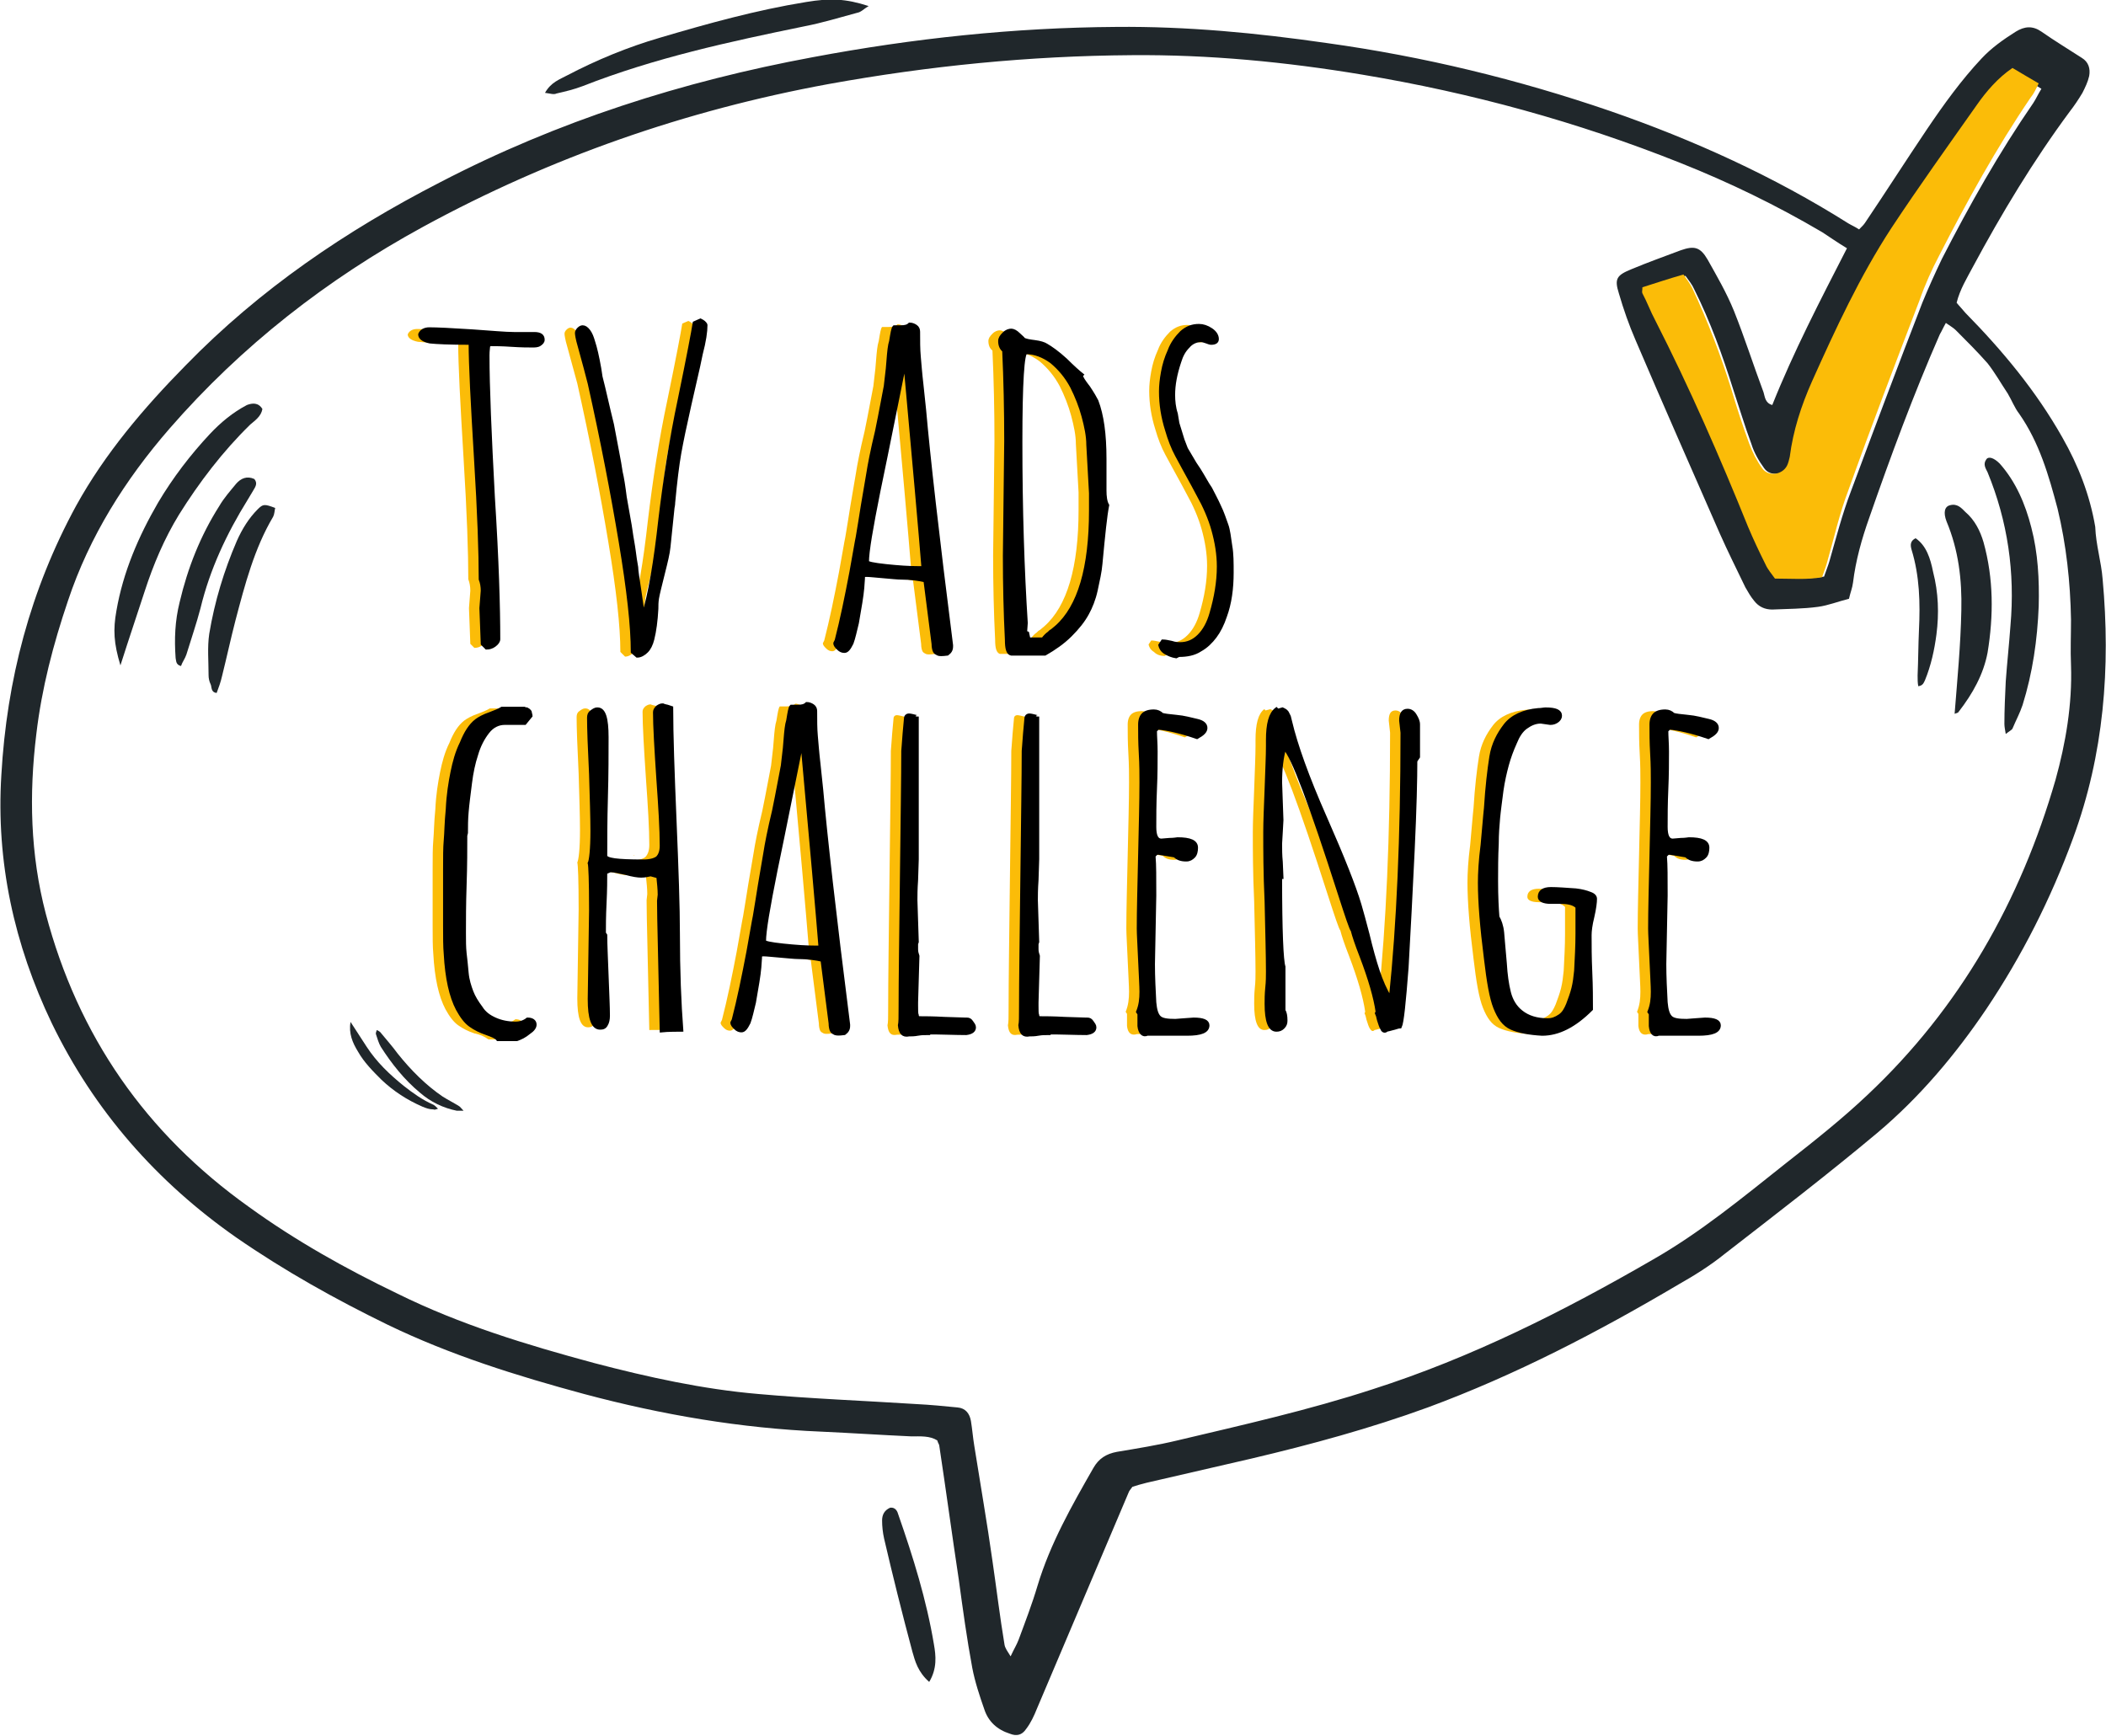 <?xml version="1.0" encoding="utf-8"?>
<!-- Generator: Adobe Illustrator 21.1.0, SVG Export Plug-In . SVG Version: 6.00 Build 0)  -->
<svg version="1.1" id="Layer_1" xmlns="http://www.w3.org/2000/svg" xmlns:xlink="http://www.w3.org/1999/xlink" x="0px" y="0px"
	 viewBox="0 0 313 258" style="enable-background:new 0 0 313 258;" xml:space="preserve">
<style type="text/css">
	.st0{fill:#20272B;}
	.st1{fill:#FBBC08;}
	.st2{stroke:#000000;stroke-width:0.5;stroke-miterlimit:10;}
</style>
<title>logo-inicio copy 2</title>
<desc>Created with Sketch.</desc>
<g id="logo-inicio-copy-2">
	<g id="Logo">
		<path id="Fill-1" class="st0" d="M302.2,15.3c0.4-0.6,0.7-1.3,1.2-2.1c-1.4-0.9-2.7-1.6-3.9-2.4c-2.3,1.5-3.9,3.4-5.3,5.4
			c-4.3,6-8.7,12-12.7,18.1c-4.7,7.1-8.3,14.8-11.9,22.6c-1.6,3.5-2.8,7.2-3.3,11c-0.1,0.4-0.2,0.9-0.4,1.3
			c-0.7,1.4-2.8,1.7-3.7,0.4c-0.8-1.1-1.5-2.3-1.9-3.6c-1-2.7-1.8-5.4-2.7-8.1c-1.6-5.1-3.4-10.1-5.8-14.9c-0.3-0.7-0.8-1.3-1.3-2
			c-2.2,0.7-4.2,1.3-6.1,1.9c0,0.5-0.1,0.7,0,0.9c0.6,1.3,1.2,2.7,1.9,4c5,9.9,9.6,20.1,13.8,30.4c0.8,1.9,1.7,3.7,2.6,5.6
			c0.4,0.8,1,1.5,1.4,2.1c2.5,0,4.7,0.2,7-0.2c0.3-0.9,0.6-1.6,0.8-2.3c1-3.5,1.9-7,3.2-10.4c3.5-9.4,7-18.7,10.6-28
			c0.9-2.2,1.9-4.4,2.9-6.5C292.7,30.5,297.1,22.7,302.2,15.3 M307.8,98.9c-0.1-2.3,0-4.5,0-6.8c-0.1-5.6-0.7-11.1-2-16.5
			c-1.3-4.9-2.7-9.8-5.7-14.1c-0.7-0.9-1.1-2-1.7-3c-1-1.5-1.9-3.1-3-4.5c-1.5-1.7-3.1-3.3-4.7-4.9c-0.4-0.4-0.8-0.6-1.5-1.1
			c-0.4,0.7-0.6,1.2-0.9,1.7c-3.9,8.9-7.3,18.1-10.5,27.3c-1.1,3.1-2,6.3-2.4,9.6c-0.1,0.8-0.4,1.5-0.6,2.4c-1.6,0.4-3.1,1-4.6,1.2
			c-2.2,0.3-4.5,0.3-6.8,0.4c-1.1,0-2-0.4-2.7-1.3c-0.5-0.6-0.9-1.3-1.3-2c-1.3-2.7-2.6-5.3-3.8-8c-4.2-9.6-8.4-19.1-12.5-28.7
			c-1-2.3-1.8-4.6-2.5-7c-0.7-2.2-0.3-2.7,1.9-3.6c2.4-1,4.9-1.9,7.3-2.8c2-0.7,2.9-0.5,4,1.4c1.4,2.5,2.8,4.9,3.9,7.6
			c1.6,4,2.9,8.1,4.4,12.1c0.2,0.6,0.2,1.6,1.3,1.9c3.2-8,7.1-15.5,11.1-23.3c-1.5-0.9-2.6-1.7-3.7-2.4c-6.8-4-13.8-7.4-21.1-10.3
			c-15.3-6.1-31-10.4-47.2-13.1c-11.4-1.9-22.8-3-34.3-2.9c-15.2,0.1-30.2,1.6-45.1,4.3c-21.2,3.9-41.3,10.9-60.2,21.2
			c-14.3,7.8-27,17.7-37.7,30c-6.6,7.6-11.9,16-15.1,25.6c-2.2,6.5-3.9,13-4.7,19.8c-1.1,9-0.9,17.9,1.4,26.7
			c4.8,18.2,14.9,32.7,30.2,43.6c6.9,5,14.4,9.2,22.1,12.9c9.3,4.6,19.2,7.6,29.2,10.3c8,2.1,16.2,3.9,24.4,4.6
			c7.8,0.7,15.7,1,23.5,1.5c2,0.1,4.1,0.3,6.1,0.5c1.2,0.1,1.8,0.9,2,2c0.2,1.2,0.3,2.5,0.5,3.7c0.9,5.7,1.9,11.4,2.7,17.1
			c0.6,4.1,1.1,8.3,1.8,12.5c0.1,0.5,0.4,0.9,0.9,1.7c0.5-1.1,0.9-1.7,1.2-2.5c1-2.7,2-5.3,2.8-8c1.9-6.3,5.1-11.9,8.3-17.5
			c0.8-1.4,1.9-2.1,3.5-2.4c3-0.5,6.1-1,9-1.7c9.7-2.3,19.5-4.5,29-7.6c14.7-4.7,28.4-11.6,41.7-19.3c7-4,13.3-9.2,19.6-14.2
			c4.2-3.3,8.4-6.6,12.3-10.3c13.7-12.9,22.7-28.8,27.9-46.8C307,110.5,308,104.7,307.8,98.9 M312.5,86.1c1.2,13.1,0.2,26-4.4,38.5
			c-3.3,9-7.6,17.5-12.9,25.4c-4.6,6.8-9.9,13.1-16.2,18.4c-7.4,6.2-15.1,12.1-22.7,18c-2.1,1.7-4.5,3.2-6.8,4.5
			c-12,7.1-24.3,13.5-37.3,18.3c-8.5,3.1-17.3,5.5-26.2,7.6c-5.2,1.2-10.4,2.4-15.6,3.6c-0.8,0.2-1.5,0.4-2.1,0.6
			c-0.2,0.3-0.4,0.5-0.5,0.7c-4.6,10.8-9.1,21.5-13.7,32.3c-0.4,1-0.9,2.1-1.6,3c-0.6,0.9-1.4,1.1-2.4,0.7c-1.9-0.6-3.2-1.8-3.8-3.6
			c-0.7-2-1.4-4.1-1.8-6.2c-0.8-4.3-1.4-8.7-2-13.1c-1-6.6-1.9-13.3-2.9-19.9c0-0.2-0.2-0.4-0.3-0.8c-1.1-0.7-2.5-0.6-3.9-0.6
			c-4.4-0.2-8.9-0.5-13.3-0.7c-12-0.5-23.7-2.5-35.3-5.6c-10-2.7-19.9-5.8-29.2-10.3c-7.8-3.8-15.3-8-22.4-12.9
			c-11.9-8.3-21.2-18.9-27.5-31.9c-5.6-11.7-8.3-24-7.5-36.9c0.8-14.1,4.3-27.5,11.1-40c4.3-7.8,10.1-14.6,16.3-20.9
			c11-11.3,23.8-20,37.8-27.2c17.5-9.1,36-15,55.4-18.6c14.9-2.8,29.9-4.4,45.1-4.5c10.5-0.1,20.9,0.9,31.3,2.4
			c14.4,2,28.4,5.4,42.1,10.1c12.4,4.3,24.3,9.7,35.4,16.7c0.5,0.3,1,0.5,1.6,0.9c0.5-0.5,0.7-0.7,0.9-1c3.1-4.6,6.1-9.3,9.2-13.9
			c2.5-3.7,5.1-7.3,8.1-10.5c1.5-1.6,3.2-2.8,5.1-4c1.3-0.8,2.5-0.9,3.8,0c2,1.4,4,2.6,6,3.9c1,0.6,1.3,1.6,1.1,2.7
			c-0.2,0.9-0.6,1.7-1,2.5c-0.6,1-1.2,1.9-1.9,2.8c-5.4,7.3-10.1,15.1-14.4,23.1c-0.9,1.7-1.9,3.3-2.4,5.3c0.4,0.5,0.9,1,1.3,1.5
			c5.5,5.6,10.5,11.6,14.4,18.5c2.4,4.2,4.1,8.6,4.9,13.3C311.5,81,312.3,83.5,312.5,86.1"/>
		<path id="Fill-3" class="st1" d="M303,12.4c-0.4,0.8-0.7,1.5-1.2,2.1C296.7,22,292.3,30,288.2,38c-1.1,2.1-2.1,4.3-2.9,6.6
			c-3.6,9.4-7.2,18.8-10.6,28.3c-1.3,3.4-2.1,7-3.1,10.5c-0.2,0.8-0.5,1.5-0.8,2.4c-2.3,0.4-4.5,0.2-7,0.2c-0.5-0.7-1.1-1.4-1.4-2.1
			c-0.9-1.8-1.8-3.7-2.6-5.6c-4.2-10.4-8.7-20.7-13.8-30.7c-0.7-1.3-1.2-2.7-1.9-4c-0.1-0.2,0-0.4,0-0.9c1.9-0.6,4-1.3,6.1-1.9
			c0.5,0.7,1,1.4,1.3,2c2.3,4.9,4.2,9.9,5.8,15c0.8,2.7,1.7,5.5,2.7,8.2c0.5,1.3,1.1,2.5,1.9,3.6c0.9,1.3,3,1,3.7-0.4
			c0.2-0.4,0.3-0.9,0.4-1.3c0.5-3.9,1.7-7.6,3.3-11.2c3.5-7.8,7.1-15.6,11.8-22.8c4.1-6.2,8.4-12.2,12.7-18.3c1.4-2,3.1-4,5.3-5.5
			C300.3,10.8,301.6,11.6,303,12.4"/>
		<path id="Fill-5" class="st0" d="M300.6,104.8c-0.4,1.2-1,2.3-1.5,3.5c-0.1,0.2-0.5,0.4-1,0.8c-0.1-0.6-0.2-1.1-0.2-1.5
			c0-2.1,0.1-4.2,0.2-6.3c0.2-2.8,0.5-5.5,0.7-8.3c0.7-7.9-0.4-15.5-3.4-22.8c-0.3-0.6-0.7-1.2-0.2-1.9c0.3-0.5,1.1-0.3,2,0.6
			c2.4,2.7,3.8,6,4.7,9.5c1,3.8,1.2,7.8,1.1,11.7C302.8,95.1,302.1,100,300.6,104.8"/>
		<path id="Fill-7" class="st0" d="M294.8,80.6c1.5,5.4,1.5,10.9,0.6,16.4c-0.6,3.2-2.2,6.1-4.3,8.8c-0.1,0.2-0.4,0.2-0.6,0.3
			c0.4-5.1,0.9-10.2,1-15.4c0.1-4.5-0.4-8.9-2.2-13.2c-0.5-1.3-0.3-2.2,0.5-2.4c1.1-0.3,1.7,0.4,2.3,1
			C293.5,77.3,294.3,78.9,294.8,80.6"/>
		<path id="Fill-9" class="st0" d="M287.8,94.3c-0.3,2.3-0.8,4.6-1.7,6.8c-0.2,0.4-0.3,0.8-1,0.9c-0.1-0.5-0.1-1-0.1-1.6
			c0.1-2.3,0.1-4.5,0.2-6.7c0.2-4.1,0.1-8.1-1.1-12c-0.2-0.7-0.2-1.3,0.6-1.7c1.6,1.1,2.2,3,2.6,5C288.1,88.1,288.2,91.2,287.8,94.3
			"/>
		<path id="Fill-11" class="st0" d="M138.8,244.4c0.3,1.7,0.5,3.6-0.7,5.6c-1.7-1.5-2.1-3.1-2.5-4.5c-1.5-5.6-2.9-11.2-4.2-16.8
			c-0.2-0.9-0.3-1.8-0.3-2.7c0-0.8,0.3-1.5,1.2-1.9c0.8-0.1,1.1,0.6,1.2,1C135.7,231.4,137.7,237.8,138.8,244.4"/>
		<path id="Fill-13" class="st0" d="M81,13.8c0.9-1.6,2.2-2,3.3-2.6c4.4-2.3,9-4.2,13.8-5.6c7.1-2.1,14.3-4.1,21.7-5.3
			c3.6-0.6,5.9-0.5,9.3,0.6c-0.7,0.4-1.1,0.9-1.7,1c-2.6,0.7-5.2,1.5-7.8,2c-11.2,2.3-22.3,4.7-33,8.9c-1.3,0.5-2.6,0.8-3.9,1.1
			C82.3,14.1,81.8,13.9,81,13.8"/>
		<path id="Fill-15" class="st0" d="M39,60.8c-0.2,1.1-1.1,1.7-1.8,2.3c-4.1,4-7.6,8.6-10.6,13.4c-2.2,3.6-3.8,7.4-5.1,11.4
			c-1.1,3.4-2.3,6.9-3.6,11c-1-3.3-1.1-5.3-0.6-8.1c1-5.8,3.3-11.1,6.2-16.1c2.2-3.7,4.8-7.1,7.7-10.2c1.6-1.7,3.4-3.2,5.5-4.3
			C37.5,59.9,38.4,59.8,39,60.8"/>
		<path id="Fill-17" class="st0" d="M33,100.5c-0.2,0.9-0.5,1.7-0.8,2.5c-0.9-0.1-0.7-0.9-0.9-1.3c-0.2-0.4-0.3-0.9-0.3-1.3
			c0-2.1-0.2-4.2,0.1-6.2c0.8-4.8,2.2-9.4,4.1-13.8c0.8-1.8,1.8-3.4,3.1-4.7c0.8-0.8,1-0.8,2.6-0.2c-0.1,0.4-0.1,0.9-0.3,1.3
			c-2.8,4.7-4.2,10.1-5.6,15.4C34.3,94.9,33.7,97.7,33,100.5"/>
		<path id="Fill-19" class="st0" d="M27.7,97.3c-0.2,0.6-0.6,1.1-0.8,1.7c-0.8-0.2-0.7-0.8-0.8-1.2c-0.2-2.8-0.1-5.5,0.6-8.3
			c1.2-5.1,3.1-9.9,5.9-14.3c0.7-1.2,1.6-2.2,2.5-3.3c0.7-0.8,1.6-1.2,2.7-0.7c0.5,0.6,0.2,1.1-0.1,1.6c-0.3,0.5-0.6,1-0.9,1.5
			c-3.1,5-5.6,10.3-7,16.1C29.2,92.7,28.4,95,27.7,97.3"/>
		<path id="Fill-85" class="st0" d="M62.8,164.5c-2.3-1-4.3-2.3-6.1-4c-1.3-1.3-2.6-2.6-3.5-4.2c-0.8-1.3-1.4-2.7-1.1-4.4
			c0.8,1.2,1.6,2.5,2.4,3.7c1.5,2.3,3.4,4.1,5.5,5.8c1.4,1.1,2.8,2.1,4.4,2.8c0.2,0.1,0.4,0.3,0.7,0.6c-0.3,0.1-0.5,0.2-0.7,0.1
			C63.8,164.9,63.3,164.7,62.8,164.5"/>
		<path id="Fill-87" class="st0" d="M65.8,163c0.8,0.5,1.6,0.9,2.4,1.4c0.2,0.1,0.3,0.3,0.7,0.7c-0.5,0-0.8,0-1,0
			c-2-0.4-3.9-1.3-5.5-2.7c-2.3-1.9-4.2-4.3-5.8-6.8c-0.3-0.5-0.5-1.2-0.7-1.8c-0.1-0.2,0-0.4,0.1-0.7c0.2,0.1,0.4,0.2,0.5,0.3
			c0.9,1.1,1.8,2.1,2.6,3.2C61.1,159.1,63.3,161.3,65.8,163"/>
	</g>
</g>
<g>
	<path class="st1" d="M69.9,95.7L69.8,93l-0.1-2.6l0.1-1.3l0.1-1.3c0-0.6-0.1-1.2-0.3-1.7c0-3.9-0.2-9.9-0.7-17.9
		c-0.5-8.3-0.8-14-0.8-17.2c-3.1,0-5.1-0.1-6-0.2c-1-0.2-1.5-0.6-1.5-1.1c0.2-0.5,0.7-0.8,1.4-0.8c1.1,0,3.2,0.1,6.3,0.3
		c2.9,0.2,5,0.4,6.3,0.4l1.5,0l1.5,0c0.9,0,1.3,0.3,1.3,0.9c0,0.3-0.2,0.5-0.5,0.7c-0.3,0.2-0.7,0.2-1.1,0.2c-0.6,0-1.6,0-3.1-0.1
		c-1.4-0.1-2.5-0.1-3.1-0.1c-0.1,0-0.2,0.1-0.3,0.2c0,0.2-0.1,0.7-0.1,1.4c0,4.7,0.3,11.7,0.8,21.1c0.6,9.4,0.8,16.4,0.8,21.1
		c0,0.3-0.2,0.6-0.6,0.9s-0.8,0.4-1.2,0.4L69.9,95.7z"/>
	<path class="st1" d="M92.2,96.9c0-3.8-0.6-9.2-1.8-16.4c-1.2-7.2-2.7-15-4.6-23.5l-0.6-2.2l-0.9-3.3c-0.3-1-0.4-1.7-0.4-1.9
		c0-0.2,0.1-0.4,0.3-0.6s0.4-0.3,0.6-0.3c0.3,0,0.6,0.2,0.9,0.6c0.3,0.4,0.5,0.9,0.7,1.6c0.3,0.9,0.6,2.2,0.9,3.9
		c0,0.1,0.1,0.5,0.2,1.3c0.5,1.9,1,4.3,1.7,7.1l0.7,3.7c0.3,1.5,0.5,2.7,0.6,3.4c0.2,0.8,0.4,2.1,0.6,3.7l0.6,3.4
		c0.2,1,0.3,2,0.5,3.1c0.2,1.1,0.3,2,0.4,2.7l0.2,1.2c0,0.5,0.2,1.7,0.5,3.7l0.5,3.5c1-3.2,1.8-8,2.5-14.3
		c0.7-5.8,1.6-11.8,2.9-17.9c1.3-6.3,2-10,2.2-11.3l0.9-0.4c0.2,0.1,0.4,0.2,0.5,0.3s0.3,0.3,0.3,0.4c0,1-0.2,2.4-0.7,4.3l-0.4,1.9
		l-1.3,5.7c-0.7,3.1-1.2,5.5-1.5,7.2c-0.3,1.7-0.6,4.1-0.9,7.3c0,0.4-0.1,0.7-0.1,0.8c-0.3,2.9-0.5,4.8-0.6,5.8s-0.4,2.2-0.8,3.8
		c-0.5,2-0.8,3.2-0.9,3.8c-0.1,0.6-0.1,1.1-0.1,1.6c-0.1,1.8-0.3,3.3-0.6,4.5c-0.2,0.8-0.5,1.4-0.9,1.8s-0.9,0.7-1.4,0.7L92.2,96.9z
		 M93.8,92v-0.3l-0.1,0.1L93.8,92z"/>
	<path class="st1" d="M137.6,97.2c-0.2-0.1-0.4-0.2-0.5-0.4s-0.2-0.6-0.2-1.1l-1.2-9.4c-0.9-0.2-2.1-0.4-3.6-0.4
		c-0.5,0-1.4-0.1-2.6-0.2c-1.2-0.1-2.1-0.2-2.5-0.2c-0.2,0-0.3,0-0.4,0.1s-0.1,0.1-0.1,0.2c0,0,0,0.1,0,0.1s0,0.1,0,0.1l-0.1,1.4
		c-0.1,1.2-0.4,2.9-0.8,5.2c-0.3,1.2-0.5,2.2-0.8,3c-0.4,0.8-0.7,1.2-1.1,1.2c-0.3,0-0.6-0.1-0.9-0.4c-0.3-0.3-0.5-0.5-0.5-0.8
		l0.1-0.2l0.1-0.2c0.8-3.1,1.5-6.5,2.2-10.2l0.8-4.5c0.2-0.9,0.3-1.8,0.5-2.9l0.4-2.5l0.8-4.7c0.2-1.3,0.6-3.4,1.3-6.3
		c0.6-2.9,1-5.2,1.3-6.7l0.3-2.6l0.1-1.2c0.1-1.3,0.2-2.3,0.4-2.9c0.2-1.2,0.3-1.9,0.5-2.1l0.5,0c0.1,0,0.3,0,0.5,0
		c0.6,0,1-0.1,1.3-0.4c0.3,0,0.6,0.1,0.9,0.3s0.4,0.5,0.4,0.8c0,1.4,0,2.6,0.1,3.7c0.1,1.1,0.2,2.5,0.4,4.2l0.4,3.8
		c0.6,6.8,1.9,18.4,4,34.9v0.2c0,0.5-0.2,0.8-0.6,1.1C138.2,97.3,137.8,97.3,137.6,97.2z M135.4,84.4c-0.4-5-1.3-15.2-2.7-30.6
		c-2.5,12.4-3.8,18.8-3.9,19.2c-1.1,5.5-1.7,9-1.7,10.5c0,0.2,0.9,0.4,2.8,0.6c1.9,0.2,3.4,0.3,4.8,0.3H135.4z"/>
	<path class="st1" d="M147.9,95.1c-0.2-4-0.3-8.2-0.3-12.5l0.1-8.5l0.1-8.5c0-4.7-0.1-9.2-0.3-13.5c-0.4-0.3-0.6-0.8-0.6-1.4
		c0-0.4,0.2-0.7,0.6-1.1s0.8-0.5,1.1-0.5c0.3,0,0.7,0.2,1.1,0.6c0.4,0.4,0.7,0.6,0.7,0.7c0.3,0.2,0.9,0.3,1.7,0.4
		c0.8,0.1,1.4,0.3,1.7,0.5c0.7,0.4,1.7,1.1,2.9,2.2c1.1,1.1,1.9,1.8,2.4,2.2l-0.1,0.1c0,0.3,0.4,0.9,1.1,1.8c0.6,0.9,1,1.6,1.2,2
		c0.8,2.1,1.2,4.9,1.2,8.6c0,0.6,0,1.2,0,1.7s0,1.1,0,1.7v0.6c0,0.2,0,0.4,0,0.7c0,0.9,0.1,1.7,0.4,2.2c-0.3,1.5-0.6,4.4-1,8.7
		c-0.1,1.2-0.4,2.5-0.7,3.9s-0.8,2.6-1.3,3.5c-0.6,1.1-1.4,2.1-2.5,3.2s-2.4,2-3.8,2.8h-5C148.1,97,147.9,96.4,147.9,95.1z
		 M153.2,94.9c0.3-0.4,0.6-0.7,0.9-0.9c0.1-0.1,0.1-0.1,0.2-0.2s0.2-0.1,0.3-0.2l0.6-0.5c3.4-3,5.1-8.8,5.1-17.3c0-0.5,0-1,0-1.4
		c0-0.4,0-0.8,0-1.2l-0.4-7.2c0-1.3-0.3-2.7-0.7-4.2s-1-3-1.7-4.4c-0.8-1.5-1.8-2.7-3-3.7c-1.2-0.9-2.5-1.4-3.8-1.4
		c-0.5,0-0.8,4.4-0.8,13.3c0,10.1,0.3,19.1,0.8,26.9l-0.1,1.4l0.3,0.1l0.2,0.9H153.2z"/>
	<path class="st1" d="M171.5,96.9c-0.5-0.3-0.7-0.7-0.8-1.1l0.4-0.6c0.4,0,0.8,0.1,1.3,0.2c0.6,0.2,1,0.2,1.3,0.2
		c1.1,0,2-0.4,2.8-1.2s1.4-1.9,1.8-3.3c0.7-2.4,1.1-4.7,1.1-7c0-1.8-0.3-3.6-0.8-5.4s-1.3-3.6-2.2-5.2l-0.8-1.5
		c-1-1.8-1.8-3.3-2.4-4.4s-1.1-2.4-1.5-3.8c-0.6-1.9-0.9-3.8-0.9-5.7c0-0.9,0.1-1.8,0.3-2.9c0.2-1.1,0.5-2.1,1-3.2
		c0.4-1.1,1.1-2,1.8-2.7c0.8-0.7,1.6-1,2.6-1c0.6,0,1.2,0.2,1.8,0.6s0.9,0.9,0.9,1.4c0,0.4-0.3,0.6-0.9,0.6c-0.2,0-0.4-0.1-0.7-0.2
		c-0.3-0.1-0.6-0.2-0.8-0.2c-0.7,0-1.4,0.3-1.9,0.9c-0.6,0.6-1,1.3-1.3,2.3c-0.6,1.8-0.9,3.4-0.9,4.9c0,0.9,0.1,1.9,0.4,2.8l0.2,1.2
		c0,0.2,0.2,0.7,0.4,1.4l0.4,1.3l0.5,1.3l1.3,2.2l0.6,0.9c0.7,1.1,1.2,2.1,1.7,2.8c0.4,0.8,0.9,1.7,1.3,2.6c0.5,1,0.8,2,1.1,2.8
		s0.4,1.9,0.6,3.2c0.2,1.1,0.2,2.5,0.2,3.9c0,2.4-0.3,4.6-1,6.5c-0.4,1.2-0.9,2.2-1.5,3s-1.3,1.5-2.2,2c-0.9,0.6-2,0.8-3.2,0.8
		l-0.4,0.2C172.4,97.5,171.9,97.3,171.5,96.9z M178.7,50.6C178.7,50.5,178.7,50.5,178.7,50.6L178.7,50.6L178.7,50.6z"/>
	<path class="st1" d="M70.5,153.6c-0.9-0.3-1.7-0.7-2.4-1.2c-0.7-0.5-1.3-1.3-1.9-2.4c-1-1.9-1.6-4.6-1.8-8.2
		c-0.1-1.1-0.1-2.5-0.1-4.3v-8.2c0-1.9,0-3.3,0.1-4.4s0.1-2.6,0.3-4.6c0.1-2.2,0.4-4,0.7-5.5c0.3-1.5,0.7-3,1.4-4.4
		c0.6-1.5,1.3-2.6,2.2-3.3c0.4-0.3,1.1-0.7,2-1c0.8-0.3,1.3-0.5,1.8-0.8h2.9l0.2,0c0,0,0.1,0,0.2,0c0.2,0.1,0.3,0.1,0.4,0.1
		c0.2,0.1,0.3,0.2,0.3,0.2c0.1,0.1,0.2,0.2,0.2,0.3c0,0.2,0.1,0.3,0.1,0.5l-0.9,1.1h-3c-0.9,0-1.8,0.4-2.5,1.3
		c-0.7,0.9-1.3,2-1.7,3.4c-0.4,1.2-0.7,2.6-0.9,4.2s-0.4,3.1-0.5,4.3c-0.1,1.1-0.1,2.2-0.1,3.1l-0.1,0.4c0,2,0,4.4-0.1,7.3
		c-0.1,2.9-0.1,5.3-0.1,7.2c0,1.1,0,2.1,0.1,3c0.1,0.8,0.2,1.8,0.3,2.9c0.1,1.1,0.4,2,0.7,2.8s0.8,1.6,1.4,2.4
		c0.5,0.8,1.2,1.3,2.1,1.7c0.9,0.4,1.9,0.6,3,0.6c0.7,0,1.3-0.2,1.8-0.6c0.7,0,1.1,0.3,1.1,0.8c0,0.4-0.3,0.8-0.9,1.2
		c-0.6,0.5-1.2,0.8-1.8,1h-2.4C71.9,154,71.4,153.8,70.5,153.6z"/>
	<path class="st1" d="M96.5,153.1c-0.2-10.1-0.4-16.6-0.4-19.3l0.1-0.9c0-0.8-0.1-1.7-0.2-2.7l-1.1-0.3c-0.4,0.1-0.9,0.2-1.4,0.2
		c-0.5,0-1.2-0.1-2.3-0.4c-1-0.2-1.7-0.4-2.3-0.4l-0.7,0.3c0,1,0,2.5-0.1,4.5c-0.1,2-0.1,3.5-0.1,4.5l0.2,0.3c0,1.3,0.1,3.3,0.2,6
		s0.2,4.7,0.2,6c0,0.5-0.1,1-0.3,1.3c-0.2,0.4-0.5,0.5-0.9,0.5c-1.1,0-1.6-1.4-1.6-4.3l0.1-6.6l0.1-6.6c0-4.4-0.1-6.7-0.2-7
		c0.2-0.4,0.4-2,0.4-4.8c0-2.1-0.1-4.9-0.2-8.4c-0.2-4-0.3-6.8-0.3-8.4c0-0.4,0.1-0.7,0.4-0.9s0.5-0.4,0.9-0.4c1,0,1.4,1.4,1.4,4.2
		c0,2.4,0,5.4-0.1,8.9c-0.1,3.5-0.1,6.4-0.1,8.7c0,0.6,1.8,0.8,5.5,0.8h0.2c0.9,0,1.6-0.2,2-0.5c0.4-0.4,0.6-1,0.6-1.8
		c0-2.4-0.2-5.7-0.5-9.9c-0.3-4.5-0.5-7.9-0.5-9.9c0-0.3,0.1-0.5,0.4-0.8c0.3-0.2,0.5-0.3,0.8-0.3c0,0,0.2,0.1,0.7,0.2l0.6,0.2
		c0,4,0.2,9.6,0.5,16.8c0.3,7.2,0.5,12.8,0.5,16.8c0,5.6,0.2,10.3,0.5,14.3C99.2,153.1,97.9,153.1,96.5,153.1z M94.2,127.2v-0.1
		l0.1,0.1H94.2z"/>
	<path class="st1" d="M122.4,153.6c-0.2-0.1-0.4-0.2-0.5-0.4c-0.1-0.2-0.2-0.6-0.2-1.1l-1.2-9.4c-0.9-0.2-2.1-0.4-3.6-0.4
		c-0.5,0-1.4-0.1-2.6-0.2c-1.2-0.1-2.1-0.2-2.5-0.2c-0.2,0-0.3,0-0.4,0.1s-0.1,0.1-0.1,0.2c0,0,0,0.1,0,0.1s0,0.1,0,0.1l-0.1,1.4
		c-0.1,1.2-0.4,2.9-0.8,5.2c-0.3,1.2-0.5,2.2-0.8,3c-0.4,0.8-0.7,1.2-1.1,1.2c-0.3,0-0.6-0.1-0.9-0.4c-0.3-0.3-0.5-0.5-0.5-0.8
		l0.1-0.2l0.1-0.2c0.8-3.1,1.5-6.5,2.2-10.2l0.8-4.5c0.2-0.9,0.3-1.8,0.5-2.9l0.4-2.5l0.8-4.7c0.2-1.3,0.6-3.4,1.3-6.3
		c0.6-2.9,1-5.2,1.3-6.7l0.3-2.6l0.1-1.2c0.1-1.3,0.2-2.3,0.4-2.9c0.2-1.2,0.3-1.9,0.5-2.1l0.5,0c0.1,0,0.3,0,0.5,0
		c0.6,0,1-0.1,1.3-0.4c0.3,0,0.6,0.1,0.9,0.3c0.3,0.2,0.4,0.5,0.4,0.8c0,1.4,0,2.6,0.1,3.7c0.1,1.1,0.2,2.5,0.4,4.2l0.4,3.8
		c0.6,6.8,1.9,18.4,4,34.9v0.2c0,0.5-0.2,0.8-0.6,1.1C122.9,153.7,122.6,153.7,122.4,153.6z M120.2,140.8c-0.4-5-1.3-15.2-2.7-30.6
		c-2.5,12.4-3.8,18.8-3.9,19.2c-1.1,5.5-1.7,9-1.7,10.5c0,0.2,0.9,0.4,2.8,0.6c1.9,0.2,3.4,0.3,4.8,0.3H120.2z"/>
	<path class="st1" d="M131.9,152.4c0.1-0.4,0.1-1.2,0.1-2.4c0-4.4,0.1-11,0.2-19.7c0.1-8.6,0.2-14.9,0.2-18.7c0-0.2,0.1-1,0.2-2.6
		l0.2-2.2c0-0.3,0.2-0.5,0.5-0.5c0.2,0,0.6,0.1,1,0.2c0.1,0,0.2,0.1,0.2,0c0,1.1,0,2,0,2.8s0,1.8,0,2.8c0,2.9,0,5.5,0,7.8
		s0,4.9,0,7.8l-0.1,3.1c-0.1,1.4-0.1,2.4-0.1,3l0.1,3.1l0.1,3.1l-0.2,0.6l0.1-0.1c0,0.1,0,0.2,0,0.3s0,0.2,0,0.3
		c0,0.4,0.1,0.7,0.2,1l-0.2,6.9v0.5c0,0.7,0,1.2,0.1,1.4c0,0.2,0.1,0.4,0.4,0.4c0.7,0,1.9,0,3.7,0.1l3.1,0.1h0.2
		c0.3,0,0.5,0.1,0.7,0.4s0.4,0.5,0.4,0.8c0,0.5-0.4,0.8-1.2,0.9c-1.6,0-3.6-0.1-6-0.1l0.1,0.1c-0.3,0-0.7,0-1.3,0.1
		c-0.5,0.1-1,0.1-1.3,0.1C132.4,154,132,153.5,131.9,152.4z"/>
	<path class="st1" d="M149.8,152.4c0.1-0.4,0.1-1.2,0.1-2.4c0-4.4,0.1-11,0.2-19.7c0.1-8.6,0.2-14.9,0.2-18.7c0-0.2,0.1-1,0.2-2.6
		l0.2-2.2c0-0.3,0.2-0.5,0.5-0.5c0.2,0,0.6,0.1,1,0.2c0.1,0,0.2,0.1,0.2,0c0,1.1,0,2,0,2.8s0,1.8,0,2.8c0,2.9,0,5.5,0,7.8
		s0,4.9,0,7.8l-0.1,3.1c-0.1,1.4-0.1,2.4-0.1,3l0.1,3.1l0.1,3.1l-0.2,0.6l0.1-0.1c0,0.1,0,0.2,0,0.3s0,0.2,0,0.3
		c0,0.4,0.1,0.7,0.2,1l-0.2,6.9v0.5c0,0.7,0,1.2,0.1,1.4c0,0.2,0.1,0.4,0.4,0.4c0.7,0,1.9,0,3.7,0.1l3.1,0.1h0.2
		c0.3,0,0.5,0.1,0.7,0.4s0.4,0.5,0.4,0.8c0,0.5-0.4,0.8-1.2,0.9c-1.6,0-3.6-0.1-6-0.1l0.1,0.1c-0.3,0-0.7,0-1.3,0.1
		c-0.5,0.1-1,0.1-1.3,0.1C150.3,154,149.9,153.5,149.8,152.4z"/>
	<path class="st1" d="M167.5,152.5c0-0.3,0-0.6,0-0.9s0-0.6,0-0.9l-0.2-0.3c0.4-1,0.5-1.9,0.5-3c0-0.8-0.1-2.4-0.2-4.7
		s-0.2-3.9-0.2-4.7c0-2.7,0.1-6.3,0.2-10.8s0.2-8.1,0.2-10.9c0-1.2,0-2.6-0.1-4.3c-0.1-1.7-0.1-3.1-0.1-4.3c0-0.7,0.2-1.2,0.5-1.5
		s0.8-0.5,1.6-0.5c0.5,0,0.9,0.2,1.2,0.5c0.3,0.1,1,0.2,2.1,0.3c1.2,0.1,2.2,0.4,3.1,0.6s1.3,0.6,1.3,1.1s-0.4,0.9-1.3,1.4
		c-2.6-0.9-4.6-1.3-5.8-1.4l-0.4,0.4c0,0.9,0.1,1.9,0.1,3.1c0,1.5,0,3.4-0.1,5.6s-0.1,4.1-0.1,5.6c0,1.3,0.3,2,1,2l1.2-0.1
		c0.7,0,1.1-0.1,1.2-0.1c1.9,0,2.8,0.4,2.8,1.3c0,0.5-0.1,1-0.4,1.3s-0.6,0.5-1.1,0.5c-0.8,0-1.3-0.2-1.7-0.6l-2.4-0.4h-0.3
		l-0.4,0.4v0.2c0.1,1.1,0.1,3,0.1,5.7l-0.1,5.1l-0.1,5.1c0,1.9,0.1,3.8,0.2,5.7c0.1,1.1,0.3,1.8,0.7,2.2s1.2,0.5,2.4,0.5l1.3-0.1
		l1.4-0.1c1.4,0,2.1,0.3,2.1,0.9c0,0.9-1,1.3-3.1,1.3H169C168.1,154,167.6,153.5,167.5,152.5z"/>
	<path class="st1" d="M203.6,152.9c-0.2-0.3-0.3-0.7-0.5-1.3c-0.1-0.5-0.2-0.8-0.3-1l0.1-0.2c-0.3-2.1-1.1-4.9-2.4-8.3
		c-0.7-1.8-1.1-3-1.3-3.8c-0.2-0.2-0.8-2-1.9-5.4c-4.3-13.4-7-20.6-8.2-21.7c-0.4,1.4-0.6,3.1-0.6,5.1l0.1,2.8l0.1,2.8l-0.1,1.8
		l-0.1,1.7c0,0.8,0,1.7,0.1,2.7l0.1,2.3h-0.2c0,8,0.2,12.4,0.5,13.3v6.5c0.2,0.3,0.3,0.8,0.3,1.5c0,0.4-0.1,0.7-0.4,1
		s-0.6,0.4-1,0.4c-1,0-1.5-1.3-1.5-3.9c0-0.6,0-1.4,0.1-2.4c0.1-0.9,0.1-1.7,0.1-2.4c0-2.3-0.1-5.8-0.2-10.4
		c-0.2-4.3-0.2-7.7-0.2-10.3c0-1.6,0.1-3.8,0.2-6.4c0.1-2.9,0.2-5,0.2-6.4v-0.9c0-2.4,0.4-3.9,1.3-4.6l0.2,0.2l0.7-0.2
		c0.2,0.1,0.5,0.2,0.7,0.5c0.1,0.2,0.2,0.4,0.3,0.6l0.1,0.4l0.1,0.4c0.8,3.4,2.5,8.2,5.2,14.3c2.6,5.9,4.3,10.2,5.1,12.9
		c0.3,1,0.7,2.5,1.2,4.4c0.5,2.1,1,3.9,1.5,5.4s1.1,2.9,1.8,4l0.1-0.2c1.1-10.6,1.7-23.7,1.7-39.2l-0.1-0.9l-0.1-0.9
		c0-1,0.3-1.5,1-1.5c0.4,0,0.8,0.2,1.1,0.7s0.5,0.9,0.5,1.4v4.8l-0.4,0.6c0,2.6-0.1,7.1-0.4,13.4s-0.6,12-0.9,17.3
		c-0.4,5.2-0.7,8.2-1,8.8c-0.3,0-0.7,0.2-1.2,0.3v0l0,0c-0.4,0.1-0.7,0.2-0.8,0.2C204,153.4,203.8,153.2,203.6,152.9z"/>
	<path class="st1" d="M222.8,152.8c-1.1-0.5-1.8-1.5-2.4-3s-1-3.9-1.4-7.3c-0.6-4.7-0.9-8.4-0.9-11.3c0-1.4,0.1-3.3,0.4-5.6l0.4-4.5
		l0.1-1c0.2-3.2,0.5-5.7,0.8-7.6s1.1-3.4,2.1-4.7s2.7-2.1,4.9-2.3c0.5,0,0.8-0.1,1.1-0.1c1.5,0,2.2,0.3,2.2,1c0,0.3-0.2,0.6-0.5,0.8
		s-0.6,0.3-1,0.3l-0.7-0.1l-0.7-0.1c-0.8,0-1.5,0.3-2.2,0.8s-1.2,1.3-1.6,2.3c-0.5,1.1-0.9,2.2-1.2,3.3s-0.6,2.4-0.8,3.8
		c-0.2,1.6-0.4,3-0.5,4.1s-0.2,2.4-0.2,3.8c-0.1,2-0.1,3.8-0.1,5.6c0,2.3,0.1,4.1,0.2,5.3c0.3,0.5,0.6,1.3,0.7,2.3
		c0.1,1,0.2,2.5,0.4,4.6c0.1,1.7,0.3,3.1,0.6,4.3s0.9,2.2,1.8,2.9c1,0.8,2.3,1.2,3.9,1.2c0.7,0,1.2-0.2,1.8-0.6s0.9-1,1.2-1.7
		c0.3-0.8,0.6-1.6,0.8-2.4s0.3-1.6,0.4-2.6c0.1-1.9,0.2-3.7,0.2-5.5v-4c-0.5-0.5-1.3-0.7-2.5-0.7l-0.6,0c-0.2,0-0.5,0-0.8,0
		c-1.1,0-1.7-0.3-1.7-0.8c0-0.8,0.6-1.2,1.7-1.2c1,0,2.2,0.1,3.7,0.2c0.9,0.1,1.6,0.3,2.1,0.5c0.6,0.2,0.8,0.5,0.8,0.8
		c0,0.5-0.1,1.4-0.4,2.7c-0.3,1.2-0.4,2.1-0.4,2.7c0,1.5,0,3.3,0.1,5.5s0.1,4,0.1,5.5c-2.5,2.5-4.9,3.7-7.3,3.7
		C225.5,153.6,223.9,153.3,222.8,152.8z"/>
	<path class="st1" d="M243.5,152.5c0-0.3,0-0.6,0-0.9s0-0.6,0-0.9l-0.2-0.3c0.4-1,0.5-1.9,0.5-3c0-0.8-0.1-2.4-0.2-4.7
		s-0.2-3.9-0.2-4.7c0-2.7,0.1-6.3,0.2-10.8s0.2-8.1,0.2-10.9c0-1.2,0-2.6-0.1-4.3c-0.1-1.7-0.1-3.1-0.1-4.3c0-0.7,0.2-1.2,0.5-1.5
		s0.8-0.5,1.6-0.5c0.5,0,0.9,0.2,1.2,0.5c0.3,0.1,1,0.2,2.1,0.3c1.2,0.1,2.2,0.4,3.1,0.6s1.3,0.6,1.3,1.1s-0.4,0.9-1.3,1.4
		c-2.6-0.9-4.6-1.3-5.8-1.4l-0.4,0.4c0,0.9,0.1,1.9,0.1,3.1c0,1.5,0,3.4-0.1,5.6s-0.1,4.1-0.1,5.6c0,1.3,0.3,2,1,2l1.2-0.1
		c0.7,0,1.1-0.1,1.2-0.1c1.9,0,2.8,0.4,2.8,1.3c0,0.5-0.1,1-0.4,1.3s-0.6,0.5-1.1,0.5c-0.8,0-1.3-0.2-1.7-0.6l-2.4-0.4h-0.3
		l-0.4,0.4v0.2c0.1,1.1,0.1,3,0.1,5.7l-0.1,5.1l-0.1,5.1c0,1.9,0.1,3.8,0.2,5.7c0.1,1.1,0.3,1.8,0.7,2.2s1.2,0.5,2.4,0.5l1.3-0.1
		l1.4-0.1c1.4,0,2.1,0.3,2.1,0.9c0,0.9-1,1.3-3.1,1.3H245C244.1,154,243.6,153.5,243.5,152.5z"/>
</g>
<g>
	<path class="st2" d="M71.7,95.7L71.6,93l-0.1-2.6l0.1-1.3l0.1-1.3c0-0.6-0.1-1.2-0.3-1.7c0-3.9-0.2-9.9-0.7-17.9
		c-0.5-8.3-0.8-14-0.8-17.2c-3.1,0-5.1-0.1-6-0.2c-1-0.2-1.5-0.6-1.5-1.1c0.2-0.5,0.7-0.8,1.4-0.8c1.1,0,3.2,0.1,6.3,0.3
		c2.9,0.2,5,0.4,6.3,0.4l1.5,0l1.5,0c0.9,0,1.3,0.3,1.3,0.9c0,0.3-0.2,0.5-0.5,0.7c-0.3,0.2-0.7,0.2-1.1,0.2c-0.6,0-1.6,0-3.1-0.1
		c-1.4-0.1-2.5-0.1-3.1-0.1c-0.1,0-0.2,0.1-0.3,0.2c0,0.2-0.1,0.7-0.1,1.4c0,4.7,0.3,11.7,0.8,21.1c0.6,9.4,0.8,16.4,0.8,21.1
		c0,0.3-0.2,0.6-0.6,0.9s-0.8,0.4-1.2,0.4L71.7,95.7z"/>
	<path class="st2" d="M94,96.9c0-3.8-0.6-9.2-1.8-16.4c-1.2-7.2-2.7-15-4.6-23.5L87,54.7l-0.9-3.3c-0.3-1-0.4-1.7-0.4-1.9
		c0-0.2,0.1-0.4,0.3-0.6s0.4-0.3,0.6-0.3c0.3,0,0.6,0.2,0.9,0.6c0.3,0.4,0.5,0.9,0.7,1.6c0.3,0.9,0.6,2.2,0.9,3.9
		c0,0.1,0.1,0.5,0.2,1.3c0.5,1.9,1,4.3,1.7,7.1l0.7,3.7c0.3,1.5,0.5,2.7,0.6,3.4c0.2,0.8,0.4,2.1,0.6,3.7l0.6,3.4
		c0.2,1,0.3,2,0.5,3.1c0.2,1.1,0.3,2,0.4,2.7l0.2,1.2c0,0.5,0.2,1.7,0.5,3.7l0.5,3.5c1-3.2,1.8-8,2.5-14.3
		c0.7-5.8,1.6-11.8,2.9-17.9c1.3-6.3,2-10,2.2-11.3l0.9-0.4c0.2,0.1,0.4,0.2,0.5,0.3s0.3,0.3,0.3,0.4c0,1-0.2,2.4-0.7,4.3l-0.4,1.9
		l-1.3,5.7c-0.7,3.1-1.2,5.5-1.5,7.2c-0.3,1.7-0.6,4.1-0.9,7.3c0,0.4-0.1,0.7-0.1,0.8c-0.3,2.9-0.5,4.8-0.6,5.8s-0.4,2.2-0.8,3.8
		c-0.5,2-0.8,3.2-0.9,3.8c-0.1,0.6-0.1,1.1-0.1,1.6c-0.1,1.8-0.3,3.3-0.6,4.5c-0.2,0.8-0.5,1.4-0.9,1.8s-0.9,0.7-1.4,0.7L94,96.9z
		 M95.6,92v-0.3l-0.1,0.1L95.6,92z"/>
	<path class="st2" d="M139.4,97.2c-0.2-0.1-0.4-0.2-0.5-0.4s-0.2-0.6-0.2-1.1l-1.2-9.4c-0.9-0.2-2.1-0.4-3.6-0.4
		c-0.5,0-1.4-0.1-2.6-0.2c-1.2-0.1-2.1-0.2-2.5-0.2c-0.2,0-0.3,0-0.4,0.1s-0.1,0.1-0.1,0.2c0,0,0,0.1,0,0.1s0,0.1,0,0.1l-0.1,1.4
		c-0.1,1.2-0.4,2.9-0.8,5.2c-0.3,1.2-0.5,2.2-0.8,3c-0.4,0.8-0.7,1.2-1.1,1.2c-0.3,0-0.6-0.1-0.9-0.4c-0.3-0.3-0.5-0.5-0.5-0.8
		l0.1-0.2l0.1-0.2c0.8-3.1,1.5-6.5,2.2-10.2l0.8-4.5c0.2-0.9,0.3-1.8,0.5-2.9l0.4-2.5l0.8-4.7c0.2-1.3,0.6-3.4,1.3-6.3
		c0.6-2.9,1-5.2,1.3-6.7l0.3-2.6l0.1-1.2c0.1-1.3,0.2-2.3,0.4-2.9c0.2-1.2,0.3-1.9,0.5-2.1l0.5,0c0.1,0,0.3,0,0.5,0
		c0.6,0,1-0.1,1.3-0.4c0.3,0,0.6,0.1,0.9,0.3s0.4,0.5,0.4,0.8c0,1.4,0,2.6,0.1,3.7c0.1,1.1,0.2,2.5,0.4,4.2l0.4,3.8
		c0.6,6.8,1.9,18.4,4,34.9v0.2c0,0.5-0.2,0.8-0.6,1.1C140,97.3,139.6,97.3,139.4,97.2z M137.2,84.4c-0.4-5-1.3-15.2-2.7-30.6
		c-2.5,12.4-3.8,18.8-3.9,19.2c-1.1,5.5-1.7,9-1.7,10.5c0,0.2,0.9,0.4,2.8,0.6c1.9,0.2,3.4,0.3,4.8,0.3H137.2z"/>
	<path class="st2" d="M149.6,95.1c-0.2-4-0.3-8.2-0.3-12.5l0.1-8.5l0.1-8.5c0-4.7-0.1-9.2-0.3-13.5c-0.4-0.3-0.6-0.8-0.6-1.4
		c0-0.4,0.2-0.7,0.6-1.1s0.8-0.5,1.1-0.5c0.3,0,0.7,0.2,1.1,0.6c0.4,0.4,0.7,0.6,0.7,0.7c0.3,0.2,0.9,0.3,1.7,0.4
		c0.8,0.1,1.4,0.3,1.7,0.5c0.7,0.4,1.7,1.1,2.9,2.2c1.1,1.1,1.9,1.8,2.4,2.2l-0.1,0.1c0,0.3,0.4,0.9,1.1,1.8c0.6,0.9,1,1.6,1.2,2
		c0.8,2.1,1.2,4.9,1.2,8.6c0,0.6,0,1.2,0,1.7s0,1.1,0,1.7v0.6c0,0.2,0,0.4,0,0.7c0,0.9,0.1,1.7,0.4,2.2c-0.3,1.5-0.6,4.4-1,8.7
		c-0.1,1.2-0.4,2.5-0.7,3.9s-0.8,2.6-1.3,3.5c-0.6,1.1-1.4,2.1-2.5,3.2s-2.4,2-3.8,2.8h-5C149.8,97.1,149.6,96.4,149.6,95.1z
		 M155,95c0.3-0.4,0.6-0.7,0.9-0.9c0.1-0.1,0.1-0.1,0.2-0.2s0.2-0.1,0.3-0.2l0.6-0.5c3.4-3,5.1-8.8,5.1-17.3c0-0.5,0-1,0-1.4
		c0-0.4,0-0.8,0-1.2l-0.4-7.2c0-1.3-0.3-2.7-0.7-4.2s-1-3-1.7-4.4c-0.8-1.5-1.8-2.7-3-3.7c-1.2-0.9-2.5-1.4-3.8-1.4
		c-0.5,0-0.8,4.4-0.8,13.3c0,10.1,0.3,19.1,0.8,26.9l-0.1,1.4l0.3,0.1l0.2,0.9H155z"/>
	<path class="st2" d="M173.2,97c-0.5-0.3-0.7-0.7-0.8-1.1l0.4-0.6c0.4,0,0.8,0.1,1.3,0.2c0.6,0.2,1,0.2,1.3,0.2c1.1,0,2-0.4,2.8-1.2
		s1.4-1.9,1.8-3.3c0.7-2.4,1.1-4.7,1.1-7c0-1.8-0.3-3.6-0.8-5.4s-1.3-3.6-2.2-5.2l-0.8-1.5c-1-1.8-1.8-3.3-2.4-4.4s-1.1-2.4-1.5-3.8
		c-0.6-1.9-0.9-3.8-0.9-5.7c0-0.9,0.1-1.8,0.3-2.9c0.2-1.1,0.5-2.1,1-3.2c0.4-1.1,1.1-2,1.8-2.7c0.8-0.7,1.6-1,2.6-1
		c0.6,0,1.2,0.2,1.8,0.6s0.9,0.9,0.9,1.4c0,0.4-0.3,0.6-0.9,0.6c-0.2,0-0.4-0.1-0.7-0.2c-0.3-0.1-0.6-0.2-0.8-0.2
		c-0.7,0-1.4,0.3-1.9,0.9c-0.6,0.6-1,1.3-1.3,2.3c-0.6,1.8-0.9,3.4-0.9,4.9c0,0.9,0.1,1.9,0.4,2.8l0.2,1.2c0,0.2,0.2,0.7,0.4,1.4
		l0.4,1.3l0.5,1.3l1.3,2.2l0.6,0.9c0.7,1.1,1.2,2.1,1.7,2.8c0.4,0.8,0.9,1.7,1.3,2.6c0.5,1,0.8,2,1.1,2.8s0.4,1.9,0.6,3.2
		c0.2,1.1,0.2,2.5,0.2,3.9c0,2.4-0.3,4.6-1,6.5c-0.4,1.2-0.9,2.2-1.5,3s-1.3,1.5-2.2,2c-0.9,0.6-2,0.8-3.2,0.8l-0.4,0.2
		C174.2,97.5,173.7,97.3,173.2,97z M180.5,50.6C180.5,50.6,180.5,50.5,180.5,50.6L180.5,50.6L180.5,50.6z"/>
	<path class="st2" d="M72.3,153.6c-0.9-0.3-1.7-0.7-2.4-1.2c-0.7-0.5-1.3-1.3-1.9-2.4c-1-1.9-1.6-4.6-1.8-8.2
		c-0.1-1.1-0.1-2.5-0.1-4.3v-8.2c0-1.9,0-3.3,0.1-4.4s0.1-2.6,0.3-4.6c0.1-2.2,0.4-4,0.7-5.5c0.3-1.5,0.7-3,1.4-4.4
		c0.6-1.5,1.3-2.6,2.2-3.3c0.4-0.3,1.1-0.7,2-1c0.8-0.3,1.3-0.5,1.8-0.8h2.9l0.2,0c0,0,0.1,0,0.2,0c0.2,0.1,0.3,0.1,0.4,0.1
		c0.2,0.1,0.3,0.2,0.3,0.2c0.1,0.1,0.2,0.2,0.2,0.3c0,0.2,0.1,0.3,0.1,0.5l-0.9,1.1h-3c-0.9,0-1.8,0.4-2.5,1.3
		c-0.7,0.9-1.3,2-1.7,3.4c-0.4,1.2-0.7,2.6-0.9,4.2s-0.4,3.1-0.5,4.3c-0.1,1.1-0.1,2.2-0.1,3.1l-0.1,0.4c0,2,0,4.4-0.1,7.3
		c-0.1,2.9-0.1,5.3-0.1,7.2c0,1.1,0,2.1,0.1,3c0.1,0.8,0.2,1.8,0.3,2.9c0.1,1.1,0.4,2,0.7,2.8s0.8,1.6,1.4,2.4
		c0.5,0.8,1.2,1.3,2.1,1.7c0.9,0.4,1.9,0.6,3,0.6c0.7,0,1.3-0.2,1.8-0.6c0.7,0,1.1,0.3,1.1,0.8c0,0.4-0.3,0.8-0.9,1.2
		c-0.6,0.5-1.2,0.8-1.8,1H74C73.7,154.1,73.1,153.9,72.3,153.6z"/>
	<path class="st2" d="M98.3,153.2c-0.2-10.1-0.4-16.6-0.4-19.3L98,133c0-0.8-0.1-1.7-0.2-2.7l-1.1-0.3c-0.4,0.1-0.9,0.2-1.4,0.2
		c-0.5,0-1.2-0.1-2.3-0.4c-1-0.2-1.7-0.4-2.3-0.4l-0.7,0.3c0,1,0,2.5-0.1,4.5c-0.1,2-0.1,3.5-0.1,4.5l0.2,0.3c0,1.3,0.1,3.3,0.2,6
		s0.2,4.7,0.2,6c0,0.5-0.1,1-0.3,1.3c-0.2,0.4-0.5,0.5-0.9,0.5c-1.1,0-1.6-1.4-1.6-4.3l0.1-6.6l0.1-6.6c0-4.4-0.1-6.7-0.2-7
		c0.2-0.4,0.4-2,0.4-4.8c0-2.1-0.1-4.9-0.2-8.4c-0.2-4-0.3-6.8-0.3-8.4c0-0.4,0.1-0.7,0.4-0.9s0.5-0.4,0.9-0.4c1,0,1.4,1.4,1.4,4.2
		c0,2.4,0,5.4-0.1,8.9c-0.1,3.5-0.1,6.4-0.1,8.7c0,0.6,1.8,0.8,5.5,0.8h0.2c0.9,0,1.6-0.2,2-0.5c0.4-0.4,0.6-1,0.6-1.8
		c0-2.4-0.2-5.7-0.5-9.9c-0.3-4.5-0.5-7.9-0.5-9.9c0-0.3,0.1-0.5,0.4-0.8c0.3-0.2,0.5-0.3,0.8-0.3c0,0,0.2,0.1,0.7,0.2l0.6,0.2
		c0,4,0.2,9.6,0.5,16.8c0.3,7.2,0.5,12.8,0.5,16.8c0,5.6,0.2,10.3,0.5,14.3C100.9,153.1,99.2,153.1,98.3,153.2z"/>
	<path class="st2" d="M124.1,153.6c-0.2-0.1-0.4-0.2-0.5-0.4c-0.1-0.2-0.2-0.6-0.2-1.1l-1.2-9.4c-0.9-0.2-2.1-0.4-3.6-0.4
		c-0.5,0-1.4-0.1-2.6-0.2c-1.2-0.1-2.1-0.2-2.5-0.2c-0.2,0-0.3,0-0.4,0.1s-0.1,0.1-0.1,0.2c0,0,0,0.1,0,0.1s0,0.1,0,0.1l-0.1,1.4
		c-0.1,1.2-0.4,2.9-0.8,5.2c-0.3,1.2-0.5,2.2-0.8,3c-0.4,0.8-0.7,1.2-1.1,1.2c-0.3,0-0.6-0.1-0.9-0.4c-0.3-0.3-0.5-0.5-0.5-0.8
		l0.1-0.2l0.1-0.2c0.8-3.1,1.5-6.5,2.2-10.2l0.8-4.5c0.2-0.9,0.3-1.8,0.5-2.9l0.4-2.5l0.8-4.7c0.2-1.3,0.6-3.4,1.3-6.3
		c0.6-2.9,1-5.2,1.3-6.7l0.3-2.6l0.1-1.2c0.1-1.3,0.2-2.3,0.4-2.9c0.2-1.2,0.3-1.9,0.5-2.1l0.5,0c0.1,0,0.3,0,0.5,0
		c0.6,0,1-0.1,1.3-0.4c0.3,0,0.6,0.1,0.9,0.3c0.3,0.2,0.4,0.5,0.4,0.8c0,1.4,0,2.6,0.1,3.7c0.1,1.1,0.2,2.5,0.4,4.2l0.4,3.8
		c0.6,6.8,1.9,18.4,4,34.9v0.2c0,0.5-0.2,0.8-0.6,1.1C124.7,153.7,124.4,153.7,124.1,153.6z M121.9,140.8c-0.4-5-1.3-15.2-2.7-30.6
		c-2.5,12.4-3.8,18.8-3.9,19.2c-1.1,5.5-1.7,9-1.7,10.5c0,0.2,0.9,0.4,2.8,0.6c1.9,0.2,3.4,0.3,4.8,0.3H121.9z"/>
	<path class="st2" d="M133.7,152.4c0.1-0.4,0.1-1.2,0.1-2.4c0-4.4,0.1-11,0.2-19.7c0.1-8.6,0.2-14.9,0.2-18.7c0-0.2,0.1-1,0.2-2.6
		l0.2-2.2c0-0.3,0.2-0.5,0.5-0.5c0.2,0,0.6,0.1,1,0.2c0.1,0,0.2,0.1,0.2,0c0,1.1,0,2,0,2.8s0,1.8,0,2.8c0,2.9,0,5.5,0,7.8
		s0,4.9,0,7.8l-0.1,3.1c-0.1,1.4-0.1,2.4-0.1,3l0.1,3.1l0.1,3.1l-0.2,0.6l0.1-0.1c0,0.1,0,0.2,0,0.3s0,0.2,0,0.3
		c0,0.4,0.1,0.7,0.2,1l-0.2,6.9v0.5c0,0.7,0,1.2,0.1,1.4c0,0.2,0.1,0.4,0.4,0.4c0.7,0,1.9,0,3.7,0.1l3.1,0.1h0.2
		c0.3,0,0.5,0.1,0.7,0.4s0.4,0.5,0.4,0.8c0,0.5-0.4,0.8-1.2,0.9c-1.6,0-3.6-0.1-6-0.1l0.1,0.1c-0.3,0-0.7,0-1.3,0.1
		c-0.5,0.1-1,0.1-1.3,0.1C134.2,154,133.8,153.5,133.7,152.4z"/>
	<path class="st2" d="M151.6,152.4c0.1-0.4,0.1-1.2,0.1-2.4c0-4.4,0.1-11,0.2-19.7c0.1-8.6,0.2-14.9,0.2-18.7c0-0.2,0.1-1,0.2-2.6
		l0.2-2.2c0-0.3,0.2-0.5,0.5-0.5c0.2,0,0.6,0.1,1,0.2c0.1,0,0.2,0.1,0.2,0c0,1.1,0,2,0,2.8s0,1.8,0,2.8c0,2.9,0,5.5,0,7.8
		s0,4.9,0,7.8l-0.1,3.1c-0.1,1.4-0.1,2.4-0.1,3l0.1,3.1l0.1,3.1l-0.2,0.6l0.1-0.1c0,0.1,0,0.2,0,0.3s0,0.2,0,0.3
		c0,0.4,0.1,0.7,0.2,1l-0.2,6.9v0.5c0,0.7,0,1.2,0.1,1.4c0,0.2,0.1,0.4,0.4,0.4c0.7,0,1.9,0,3.7,0.1l3.1,0.1h0.2
		c0.3,0,0.5,0.1,0.7,0.4s0.4,0.5,0.4,0.8c0,0.5-0.4,0.8-1.2,0.9c-1.6,0-3.6-0.1-6-0.1l0.1,0.1c-0.3,0-0.7,0-1.3,0.1
		c-0.5,0.1-1,0.1-1.3,0.1C152.1,154,151.7,153.5,151.6,152.4z"/>
	<path class="st2" d="M169.3,152.5c0-0.3,0-0.6,0-0.9s0-0.6,0-0.9l-0.2-0.3c0.4-1,0.5-1.9,0.5-3c0-0.8-0.1-2.4-0.2-4.7
		s-0.2-3.9-0.2-4.7c0-2.7,0.1-6.3,0.2-10.8s0.2-8.1,0.2-10.9c0-1.2,0-2.6-0.1-4.3c-0.1-1.7-0.1-3.1-0.1-4.3c0-0.7,0.2-1.2,0.5-1.5
		s0.8-0.5,1.6-0.5c0.5,0,0.9,0.2,1.2,0.5c0.3,0.1,1,0.2,2.1,0.3c1.2,0.1,2.2,0.4,3.1,0.6s1.3,0.6,1.3,1.1s-0.4,0.9-1.3,1.4
		c-2.6-0.9-4.6-1.3-5.8-1.4l-0.4,0.4c0,0.9,0.1,1.9,0.1,3.1c0,1.5,0,3.4-0.1,5.6s-0.1,4.1-0.1,5.6c0,1.3,0.3,2,1,2l1.2-0.1
		c0.7,0,1.1-0.1,1.2-0.1c1.9,0,2.8,0.4,2.8,1.3c0,0.5-0.1,1-0.4,1.3s-0.6,0.5-1.1,0.5c-0.8,0-1.3-0.2-1.7-0.6l-2.4-0.4h-0.3
		l-0.4,0.4v0.2c0.1,1.1,0.1,3,0.1,5.7l-0.1,5.1l-0.1,5.1c0,1.9,0.1,3.8,0.2,5.7c0.1,1.1,0.3,1.8,0.7,2.2s1.2,0.5,2.4,0.5l1.3-0.1
		l1.4-0.1c1.4,0,2.1,0.3,2.1,0.9c0,0.9-1,1.3-3.1,1.3h-5.9C169.9,154,169.4,153.5,169.3,152.5z"/>
	<path class="st2" d="M205.4,152.9c-0.2-0.3-0.3-0.7-0.5-1.3c-0.1-0.5-0.2-0.8-0.3-1l0.1-0.2c-0.3-2.1-1.1-4.9-2.4-8.3
		c-0.7-1.8-1.1-3-1.3-3.8c-0.2-0.2-0.8-2-1.9-5.4c-4.3-13.4-7-20.6-8.2-21.7c-0.4,1.4-0.6,3.1-0.6,5.1l0.1,2.8l0.1,2.8l-0.1,1.8
		l-0.1,1.7c0,0.8,0,1.7,0.1,2.7l0.1,2.3h-0.2c0,8,0.2,12.4,0.5,13.3v6.5c0.2,0.3,0.3,0.8,0.3,1.5c0,0.4-0.1,0.7-0.4,1
		s-0.6,0.4-1,0.4c-1,0-1.5-1.3-1.5-3.9c0-0.6,0-1.4,0.1-2.4c0.1-0.9,0.1-1.7,0.1-2.4c0-2.3-0.1-5.8-0.2-10.4
		c-0.2-4.3-0.2-7.7-0.2-10.3c0-1.6,0.1-3.8,0.2-6.4c0.1-2.9,0.2-5,0.2-6.4v-0.9c0-2.4,0.4-3.9,1.3-4.6l0.2,0.2l0.7-0.2
		c0.2,0.1,0.5,0.2,0.7,0.5c0.1,0.2,0.2,0.4,0.3,0.6l0.1,0.4l0.1,0.4c0.8,3.4,2.5,8.2,5.2,14.3c2.6,5.9,4.3,10.2,5.1,12.9
		c0.3,1,0.7,2.5,1.2,4.4c0.5,2.1,1,3.9,1.5,5.4s1.1,2.9,1.8,4l0.1-0.2c1.1-10.6,1.7-23.7,1.7-39.2l-0.1-0.9l-0.1-0.9
		c0-1,0.3-1.5,1-1.5c0.4,0,0.8,0.2,1.1,0.7s0.5,0.9,0.5,1.4v4.8l-0.4,0.6c0,2.6-0.1,7.1-0.4,13.4s-0.6,12-0.9,17.3
		c-0.4,5.2-0.7,8.2-1,8.8c-0.3,0-0.7,0.2-1.2,0.3v0l0,0c-0.4,0.1-0.7,0.2-0.8,0.2C205.8,153.4,205.5,153.2,205.4,152.9z"/>
	<path class="st2" d="M224.6,152.8c-1.1-0.5-1.8-1.5-2.4-3s-1-3.9-1.4-7.3c-0.6-4.7-0.9-8.4-0.9-11.3c0-1.4,0.1-3.3,0.4-5.6l0.4-4.5
		l0.1-1c0.2-3.2,0.5-5.7,0.8-7.6s1.1-3.4,2.1-4.7s2.7-2.1,4.9-2.3c0.5,0,0.8-0.1,1.1-0.1c1.5,0,2.2,0.3,2.2,1c0,0.3-0.2,0.6-0.5,0.8
		s-0.6,0.3-1,0.3l-0.7-0.1l-0.7-0.1c-0.8,0-1.5,0.3-2.2,0.8s-1.2,1.3-1.6,2.3c-0.5,1.1-0.9,2.2-1.2,3.3s-0.6,2.4-0.8,3.8
		c-0.2,1.6-0.4,3-0.5,4.1s-0.2,2.4-0.2,3.8c-0.1,2-0.1,3.8-0.1,5.6c0,2.3,0.1,4.1,0.2,5.3c0.3,0.5,0.6,1.3,0.7,2.3
		c0.1,1,0.2,2.5,0.4,4.6c0.1,1.7,0.3,3.1,0.6,4.3s0.9,2.2,1.8,2.9c1,0.8,2.3,1.2,3.9,1.2c0.7,0,1.2-0.2,1.8-0.6s0.9-1,1.2-1.7
		c0.3-0.8,0.6-1.6,0.8-2.4s0.3-1.6,0.4-2.6c0.1-1.9,0.2-3.7,0.2-5.5v-4c-0.5-0.5-1.3-0.7-2.5-0.7l-0.6,0c-0.2,0-0.5,0-0.8,0
		c-1.1,0-1.7-0.3-1.7-0.8c0-0.8,0.6-1.2,1.7-1.2c1,0,2.2,0.1,3.7,0.2c0.9,0.1,1.6,0.3,2.1,0.5c0.6,0.2,0.8,0.5,0.8,0.8
		c0,0.5-0.1,1.4-0.4,2.7c-0.3,1.2-0.4,2.1-0.4,2.7c0,1.5,0,3.3,0.1,5.5s0.1,4,0.1,5.5c-2.5,2.5-4.9,3.7-7.3,3.7
		C227.3,153.6,225.7,153.3,224.6,152.8z"/>
	<path class="st2" d="M245.3,152.5c0-0.3,0-0.6,0-0.9s0-0.6,0-0.9l-0.2-0.3c0.4-1,0.5-1.9,0.5-3c0-0.8-0.1-2.4-0.2-4.7
		s-0.2-3.9-0.2-4.7c0-2.7,0.1-6.3,0.2-10.8s0.2-8.1,0.2-10.9c0-1.2,0-2.6-0.1-4.3c-0.1-1.7-0.1-3.1-0.1-4.3c0-0.7,0.2-1.2,0.5-1.5
		s0.8-0.5,1.6-0.5c0.5,0,0.9,0.2,1.2,0.5c0.3,0.1,1,0.2,2.1,0.3c1.2,0.1,2.2,0.4,3.1,0.6s1.3,0.6,1.3,1.1s-0.4,0.9-1.3,1.4
		c-2.6-0.9-4.6-1.3-5.8-1.4l-0.4,0.4c0,0.9,0.1,1.9,0.1,3.1c0,1.5,0,3.4-0.1,5.6s-0.1,4.1-0.1,5.6c0,1.3,0.3,2,1,2l1.2-0.1
		c0.7,0,1.1-0.1,1.2-0.1c1.9,0,2.8,0.4,2.8,1.3c0,0.5-0.1,1-0.4,1.3s-0.6,0.5-1.1,0.5c-0.8,0-1.3-0.2-1.7-0.6l-2.4-0.4h-0.3
		l-0.4,0.4v0.2c0.1,1.1,0.1,3,0.1,5.7l-0.1,5.1l-0.1,5.1c0,1.9,0.1,3.8,0.2,5.7c0.1,1.1,0.3,1.8,0.7,2.2s1.2,0.5,2.4,0.5l1.3-0.1
		l1.4-0.1c1.4,0,2.1,0.3,2.1,0.9c0,0.9-1,1.3-3.1,1.3h-5.9C245.8,154,245.4,153.5,245.3,152.5z"/>
</g>
</svg>
